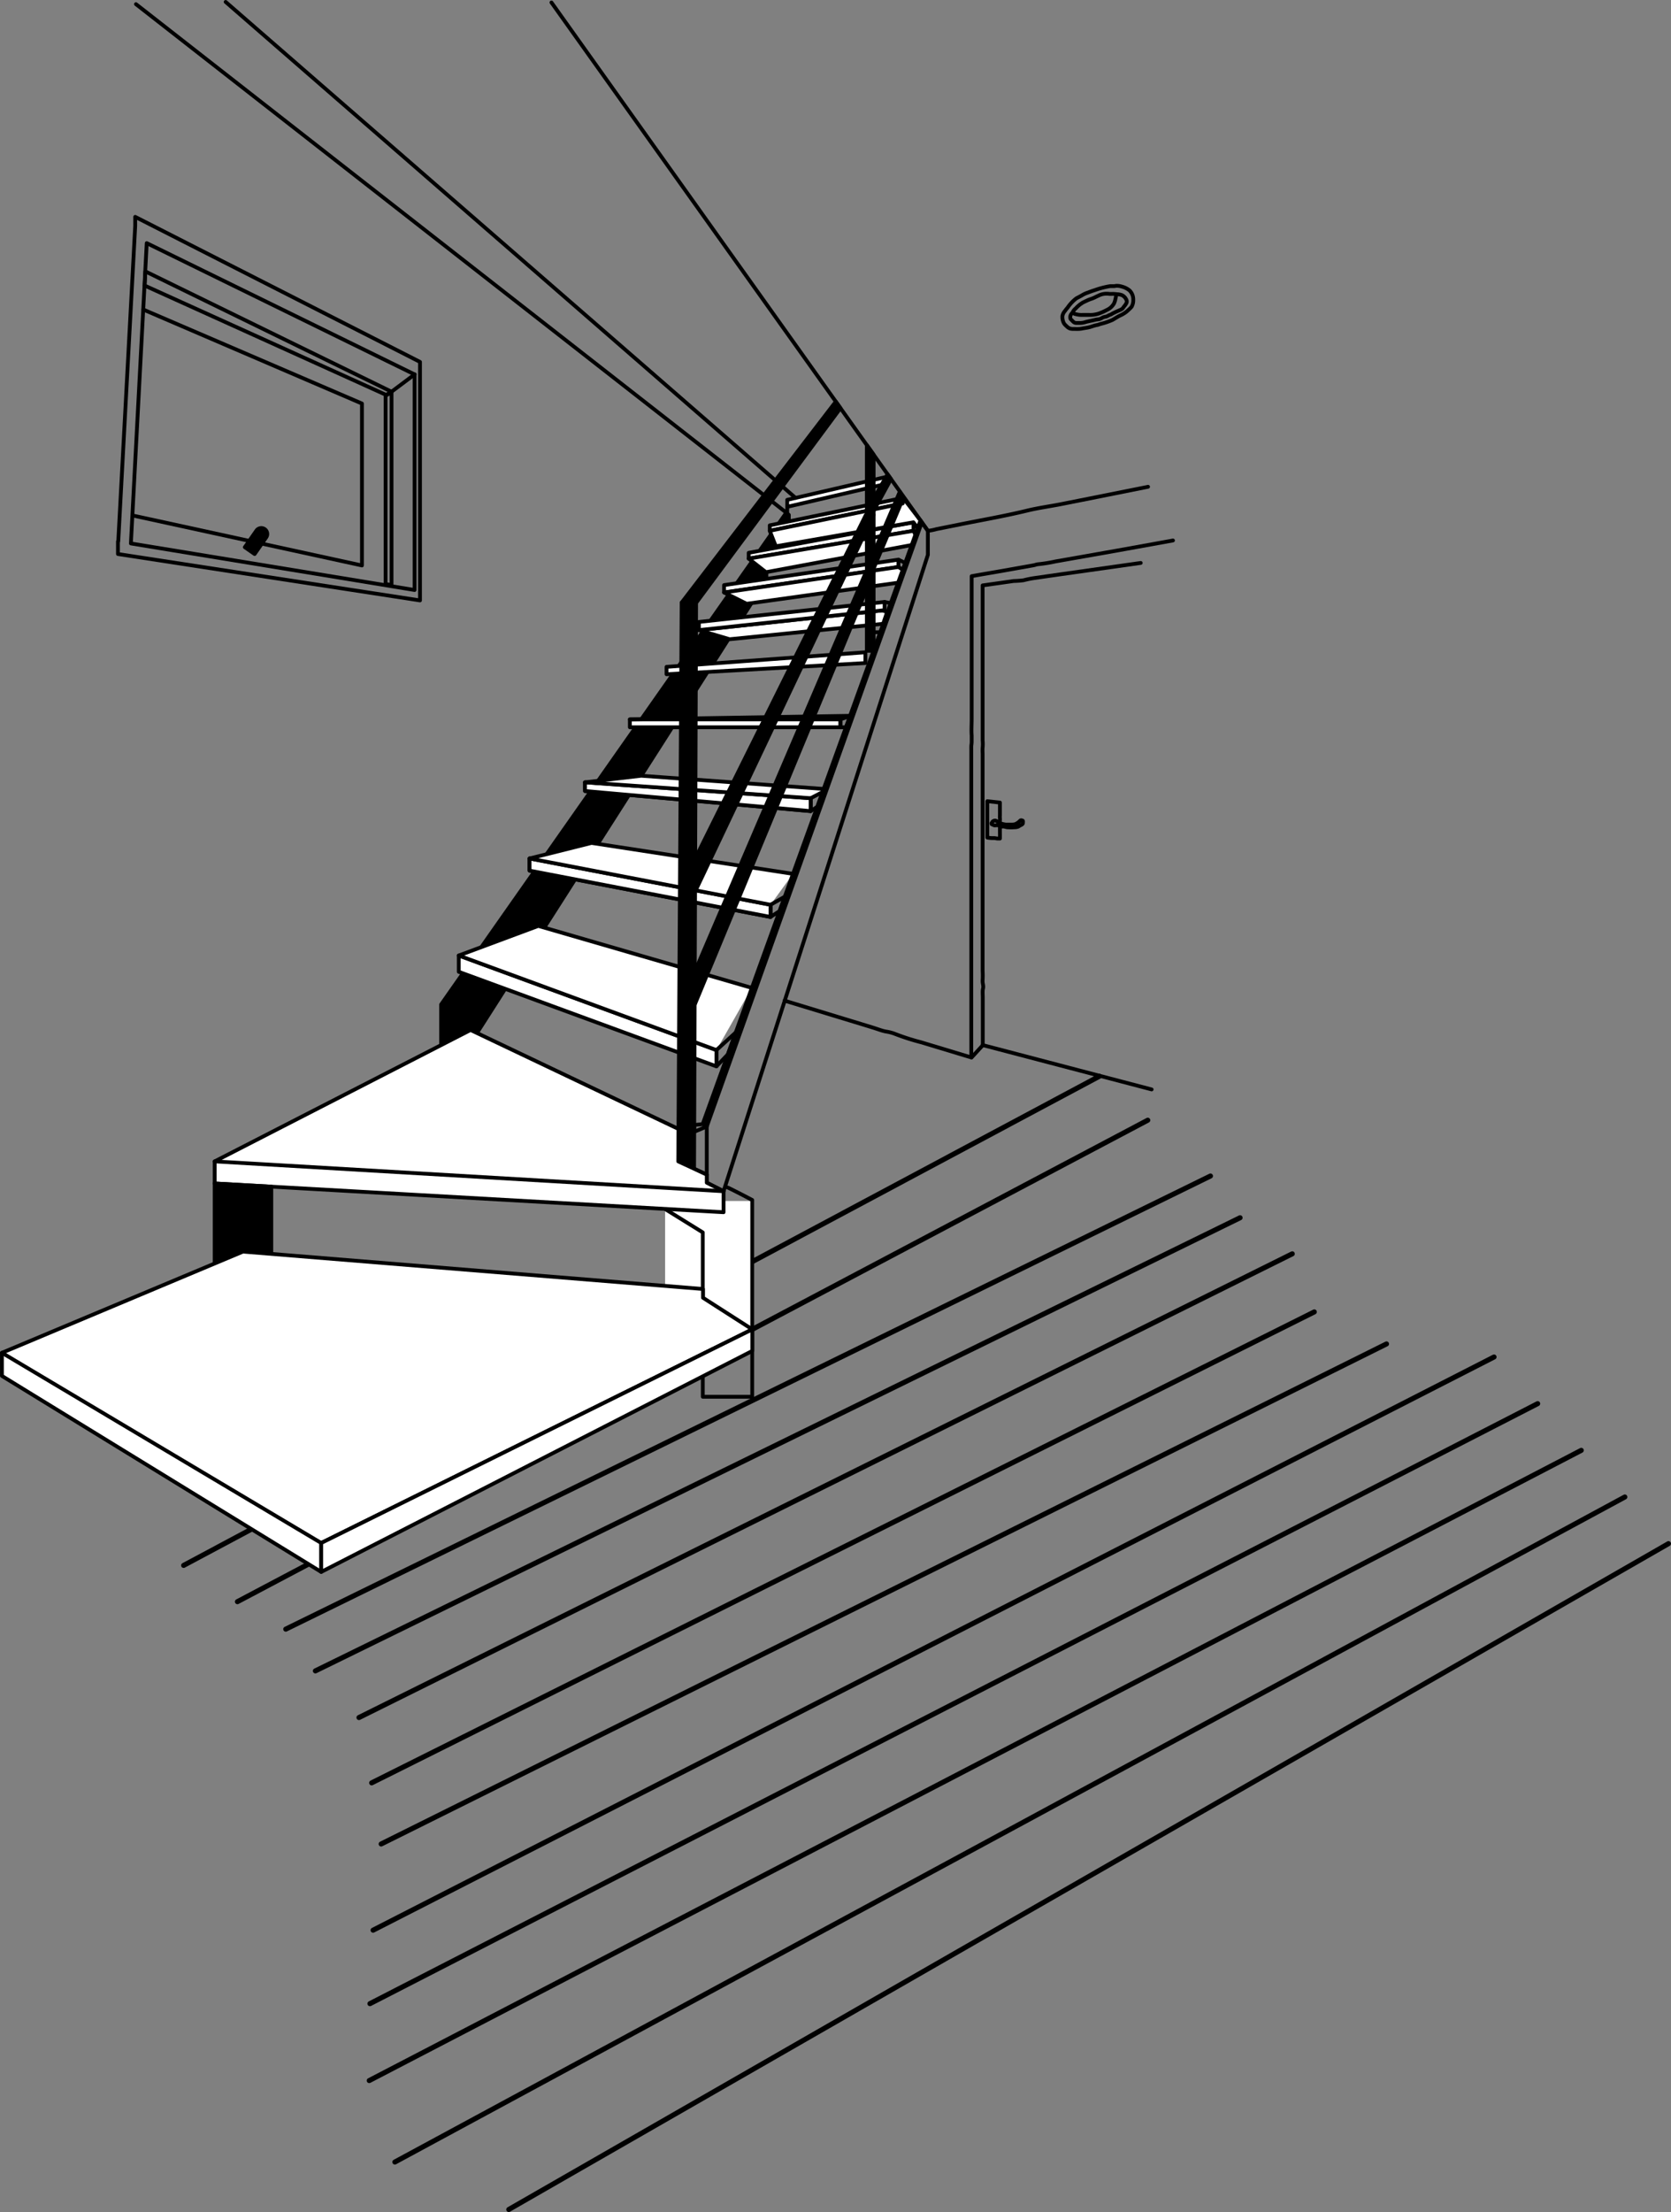 <svg xmlns="http://www.w3.org/2000/svg" viewBox="0 0 330.5 437.19"><rect x="0" y="0" width="330.5" height="437.19" fill="#808080" stroke="none"/><defs><style>.cls-1,.cls-5,.cls-6{fill:none;}.cls-1,.cls-3,.cls-4,.cls-5{stroke:#000;}.cls-1,.cls-3,.cls-4,.cls-5,.cls-6{stroke-linecap:round;stroke-linejoin:round;}.cls-2,.cls-4{fill:#fff;}.cls-3,.cls-4,.cls-5,.cls-6{stroke-width:0.75px;}.cls-6{stroke:#231815;}</style></defs><g id="レイヤー_2" data-name="レイヤー 2"><g id="具"><line class="cls-1" x1="62.38" y1="330.24" x2="245.27" y2="240.68"/><line class="cls-1" x1="56.52" y1="321.99" x2="239.41" y2="232.43"/><line class="cls-1" x1="46.96" y1="316.56" x2="227.01" y2="221.4"/><line class="cls-1" x1="36.32" y1="309.39" x2="217.45" y2="212.71"/><line class="cls-1" x1="71" y1="339.46" x2="255.59" y2="247.81"/><line class="cls-1" x1="73.51" y1="352.37" x2="259.95" y2="259.29"/><line class="cls-1" x1="75.39" y1="364.45" x2="274.23" y2="265.62"/><line class="cls-1" x1="73.79" y1="381.49" x2="295.5" y2="268.2"/><line class="cls-1" x1="73.17" y1="396.01" x2="304.13" y2="277.42"/><line class="cls-1" x1="73.03" y1="411.21" x2="312.75" y2="286.65"/><line class="cls-1" x1="78.1" y1="427.31" x2="321.37" y2="295.87"/><line class="cls-1" x1="100.63" y1="436.69" x2="330" y2="305.09"/><rect class="cls-2" x="131.55" y="237.37" width="16.99" height="25.81"/><polyline class="cls-3" points="91.57 192.37 87.25 198.53 87.25 206.55 93.07 203.57 94.41 204.05 151.58 114.58 151.58 110.28 156.02 102.87 156.02 101.76 155.52 101.32 91.57 192.37"/><polygon class="cls-4" points="138.23 124.54 144.31 126.34 174.69 123.29 175.47 120.95 174.51 120.64 138.23 124.54"/><polygon class="cls-4" points="141.7 210.76 90.74 192.07 90.74 188.85 141.7 207.54 141.7 210.76"/><polyline class="cls-4" points="148.7 195.25 106.47 183 90.74 188.85 141.7 207.54"/><polygon class="cls-4" points="152.4 181.23 104.74 172.07 104.74 169.67 152.4 178.82 152.4 181.23"/><polygon class="cls-4" points="152.4 181.23 104.74 172.07 104.74 169.67 152.4 178.82 152.4 181.23"/><polyline class="cls-4" points="156.84 172.71 117 166.6 104.74 169.67 152.4 178.82"/><polygon class="cls-4" points="160.34 160.31 115.71 156.34 115.71 154.62 160.34 157.76 160.34 160.31"/><polygon class="cls-4" points="160.34 160.31 115.71 156.34 115.71 154.62 160.34 157.76 160.34 160.31"/><polyline class="cls-4" points="162.84 155.92 126.83 153.32 115.71 154.62 160.34 157.76"/><rect class="cls-4" x="124.58" y="142.18" width="41.65" height="1.56"/><line class="cls-4" x1="168.28" y1="141.47" x2="124.58" y2="142.18"/><polygon class="cls-4" points="171.16 131.05 131.83 133.26 131.83 131.8 171.16 128.92 171.16 131.05"/><polygon class="cls-4" points="174.96 120.59 138.23 124.54 138.23 122.92 174.96 118.97 174.96 120.59"/><polygon class="cls-4" points="177.7 112.06 143.21 117.1 143.21 115.64 177.7 110.61 177.7 112.06"/><polyline class="cls-4" points="177.7 115.16 147.68 119.33 143.21 117.1 177.7 112.06 178.55 112.61"/><polygon class="cls-4" points="180.67 104.91 148.08 110.41 148.08 109.26 180.67 103.23 180.67 104.91"/><polyline class="cls-4" points="180.32 107.72 151.5 113.09 148.08 110.41 180.67 104.91 181.09 105.72"/><polygon class="cls-4" points="178.55 99.5 152.25 104.91 152.25 103.83 178.55 98.41 178.55 99.5"/><polygon class="cls-4" points="153.45 107.97 152.25 104.91 178.55 99.5 178.65 98.42 182.07 102.87 181.51 104.42 180.67 103.23 153.45 107.97"/><polygon class="cls-4" points="175.72 95.53 155.7 100.17 155.7 98.79 175.72 94.16 175.72 95.53"/><path class="cls-5" d="M109.07.49l74.45,104.42a9.31,9.31,0,0,0,1.69-.33l4.6-.92c4.46-.9,8.95-1.67,13.37-2.75,2.27-.55,4.6-.85,6.89-1.31l7-1.39,9.2-1.84.8-.16"/><polygon class="cls-5" points="183.52 104.91 183.52 109.66 143.11 235.44 139.79 233.75 139.79 222.65 182.32 103.23 183.52 104.91"/><polyline class="cls-3" points="139.79 222.65 139.02 222.06 182.07 102.87 182.32 103.23"/><polygon class="cls-5" points="139.79 222.65 137.31 223.69 137.31 222.34 139.02 222.18 139.79 222.65"/><line class="cls-6" x1="134.82" y1="119.1" x2="137.68" y2="119.16"/><polygon class="cls-3" points="172.79 128.63 171.45 128.63 171.45 87.98 172.79 89.86 172.79 128.63"/><polygon class="cls-3" points="171.26 101.76 137.68 169.33 137.68 175.8 172.79 101.76 171.26 101.76"/><polygon class="cls-3" points="171.26 113.09 137.42 192.05 137.42 198.53 172.79 113.09 171.26 113.09"/><line class="cls-5" x1="172.79" y1="124.96" x2="174.09" y2="124.96"/><polygon class="cls-3" points="176.23 94.69 172.79 100.98 172.79 98.53 175.55 93.74 176.23 94.69"/><polygon class="cls-3" points="178.65 98.42 172.79 112.39 172.79 109.28 177.97 97.18 178.65 98.42"/><polygon class="cls-5" points="143.96 208.39 141.7 210.76 141.7 207.54 145.53 204.05 143.96 208.39"/><polygon class="cls-5" points="154.19 180.06 152.4 181.23 152.4 178.82 155.23 177.21 154.19 180.06"/><polygon class="cls-5" points="162.13 159.14 160.34 160.31 160.34 157.76 163.18 156.29 162.13 159.14"/><polygon class="cls-5" points="167.31 143.74 166.23 143.74 166.23 142.18 168.28 141.47 167.31 143.74"/><line class="cls-5" x1="174.96" y1="118.97" x2="175.98" y2="119.17"/><line class="cls-5" x1="177.7" y1="110.61" x2="179.04" y2="111.26"/><line class="cls-5" x1="155.7" y1="100.17" x2="155.7" y2="101.32"/><polyline class="cls-3" points="139.79 232.16 134.15 229.54 134.82 119.1 165.31 79.38 166.23 80.67 137.68 119.16 137.28 230.99"/><path class="cls-5" d="M143.78,234.65c.19,0,5,2.52,5,2.52v38.89H139V243.58l-7.49-4.64"/><polygon class="cls-4" points="134.15 229.54 134.19 223.13 93.07 203.57 42.46 229.54 42.46 233.9 143.11 239.59 143.11 235.44 139.79 233.75 139.79 232.16 134.15 229.54"/><line class="cls-4" x1="42.46" y1="229.54" x2="143.11" y2="235.44"/><polygon class="cls-3" points="53.66 252.1 42.46 252.1 42.46 233.9 53.66 234.53 53.66 252.1"/><polyline class="cls-4" points="0.38 267.37 0.38 271.94 63.53 310.68 63.53 304.96"/><polygon class="cls-4" points="0.38 267.37 48.06 247.37 139.04 254.76 139.04 256.49 148.79 262.74 63.53 304.96 0.38 267.37"/><polygon class="cls-4" points="63.53 310.68 148.79 267 148.79 262.74 63.53 304.96 63.53 310.68"/><path class="cls-5" d="M223.38,57.38a2.47,2.47,0,0,1,.76,1.87,2.59,2.59,0,0,1-.32,1.37,4.46,4.46,0,0,1-.57.58c-.18.17-.37.34-.56.49a6,6,0,0,1-1.17.68c-.51.25-1,.58-1.47.85a13.56,13.56,0,0,1-2.4.81c-.19.07-.38.14-.57.19a5.43,5.43,0,0,0-.58.13c-.35.1-.68.23-1,.31a7.17,7.17,0,0,1-.88.17c-.4.06-.8.16-1.2.18s-.73,0-1.1,0a2.35,2.35,0,0,1-.7-.08,1.9,1.9,0,0,1-.71-.51,2,2,0,0,1-.52-.6,2.72,2.72,0,0,1-.26-1.35,2,2,0,0,1,.5-1,6.55,6.55,0,0,1,.52-.66A8,8,0,0,1,212.84,59c.29-.18.61-.32.91-.49s.4-.24.61-.35a5.6,5.6,0,0,1,.8-.33c.44-.17.89-.34,1.35-.48a17.22,17.22,0,0,1,3.08-.8l.61,0c.15,0,.31,0,.47-.05a2.9,2.9,0,0,1,.51,0,3,3,0,0,1,.66.13A4.11,4.11,0,0,1,223.38,57.38Z"/><path class="cls-5" d="M211.73,62.35a1.1,1.1,0,0,0,0,.67,1.64,1.64,0,0,0,.26.27,2.46,2.46,0,0,0,.4.39.9.9,0,0,0,.55.15c.25,0,.51,0,.76,0a3.89,3.89,0,0,0,1.07-.2c.62-.16,1.26-.27,1.88-.43.26-.07.54-.07.8-.13a2.85,2.85,0,0,0,.68-.33,3.45,3.45,0,0,1,.65-.17,1.69,1.69,0,0,0,.43-.2,3,3,0,0,1,.45-.19c.16-.06.31-.18.47-.26l.47-.23c.32-.16.66-.29,1-.45A2.24,2.24,0,0,0,222,61a4,4,0,0,0,.31-.41,3.26,3.26,0,0,0,.5-.73.87.87,0,0,0-.1-.75,1.83,1.83,0,0,0-.79-.77,3,3,0,0,0-1-.19,8.12,8.12,0,0,0-.85-.07,4.21,4.21,0,0,1-.71,0,3.55,3.55,0,0,0-1.93.27c-.29.15-.6.27-.89.43a6.85,6.85,0,0,1-.89.35c-.48.17-.93.41-1.39.62a6.05,6.05,0,0,0-1.48,1.19,2.47,2.47,0,0,0-.49.53,1.51,1.51,0,0,1-.11.22c-.13.2-.38.4-.43.64Z"/><path class="cls-5" d="M220.74,58.36a2.16,2.16,0,0,1-.1.61,4,4,0,0,1-.3,1A3.07,3.07,0,0,1,219,61.22a12.41,12.41,0,0,1-1.53.7,5.4,5.4,0,0,1-2,.32h-1.41a4.1,4.1,0,0,1-.86-.06,4.28,4.28,0,0,1-.54-.12c-.08,0-.26-.07-.28-.16"/><line class="cls-5" x1="157.35" y1="98.41" x2="44.63" y2="0.38"/><line class="cls-5" x1="26.89" y1="0.82" x2="155.52" y2="101.32"/><line class="cls-5" x1="82.03" y1="73.98" x2="77.44" y2="77.42"/><polygon class="cls-5" points="76.37 78.05 28.61 56.44 28.75 53.64 77.44 77.42 76.37 78.05"/><polygon class="cls-5" points="77.44 115.65 76.26 115.41 76.26 78.22 77.44 77.52 77.44 115.65"/><polyline class="cls-5" points="28.36 61.19 71.59 79.76 71.59 111.76 26.28 101.89"/><path class="cls-3" d="M50.89,104.12h0a1.18,1.18,0,0,1,1.18,1.18v4a0,0,0,0,1,0,0H49.71a0,0,0,0,1,0,0v-4A1.18,1.18,0,0,1,50.89,104.12Z" transform="translate(70.21 -9.93) rotate(34.91)"/><path class="cls-5" d="M26.74,42.86v1.83L23.39,107h-.06v2.5l59.74,9.17V71.53ZM82,116.61l-56.11-9.2,3.13-59.36L82,74Z"/><path class="cls-5" d="M232,106.82l-11.08,2-12.14,2.14a30,30,0,0,1-3.5.56,2.79,2.79,0,0,0-.57.14c-.23.06-.46.1-.69.14l-6.1,1.08c-1.91.34-3.84.65-5.74,1,0,0,0,.9,0,1v27.26c0,1.07-.08,2.17,0,3.23,0,.4,0,.81,0,1.22s-.06.6-.07.9,0,.54,0,.81,0,.81,0,1.22c0,1.1,0,2.2,0,3.3V209l-9.93-3a46.11,46.11,0,0,1-5.3-1.71,8.2,8.2,0,0,0-1.69-.42c-.86-.17-1.73-.53-2.57-.78l-2.34-.72-4.51-1.37-10.6-3.23"/><path class="cls-5" d="M225.62,111.26l-15.89,2.25-5.22.75a19.63,19.63,0,0,0-2.08.43,17.71,17.71,0,0,1-1.93.14l-2.81.4-3.34.47s0,.94,0,1v28.93c0,.24,0,.47,0,.71a7.6,7.6,0,0,1,0,1.43,8.52,8.52,0,0,0,0,1.13v43a16.31,16.31,0,0,1,0,1.85,1.1,1.1,0,0,0,0,.26c0,.33.12.66.12,1s-.07.41-.09.62c-.05.51,0,1,0,1.55v9.4L192.17,209"/><path class="cls-5" d="M197.77,165.73c-.17,0-.34,0-.52,0l-.55-.09c-.19,0-.38,0-.57,0a6.85,6.85,0,0,1-.85-.1v-3c0-.12,0-.22,0-.33,0-.31,0-.63,0-.94,0-.6,0-1.2,0-1.8,0-.06,0-1.12,0-1.12l2.49.27s0,1.28,0,1.35c0,.4,0,.78,0,1.17a3.62,3.62,0,0,0,0,.57,2.2,2.2,0,0,1,0,.44,8.34,8.34,0,0,0,0,1v.9C197.77,164.58,197.78,165.16,197.77,165.73Z"/><path class="cls-5" d="M196.14,162.9a.66.66,0,0,1,.8-.7,1.57,1.57,0,0,1,.44.28,1.54,1.54,0,0,0,.53.26,6.23,6.23,0,0,0,1,.23c.43,0,.89,0,1.32,0a2.61,2.61,0,0,0,.56-.08,2.89,2.89,0,0,0,1-.71.33.33,0,0,1,.39,0c.06,0,.11,0,.14.09a.76.76,0,0,1,0,.26.41.41,0,0,1-.22.44c-.14.09-.3.16-.45.24a2.2,2.2,0,0,1-.28.18,1.89,1.89,0,0,1-.67.12,10.88,10.88,0,0,1-1.51,0,5.27,5.27,0,0,1-.57-.14,3.29,3.29,0,0,0-.44,0c-.27,0-.47-.19-.73-.24s-.49,0-.74,0a.88.88,0,0,1-.45-.23C196.2,162.78,196.05,162.46,196.14,162.9Z"/><line class="cls-5" x1="194.35" y1="206.55" x2="227.78" y2="215.32"/></g></g></svg>
